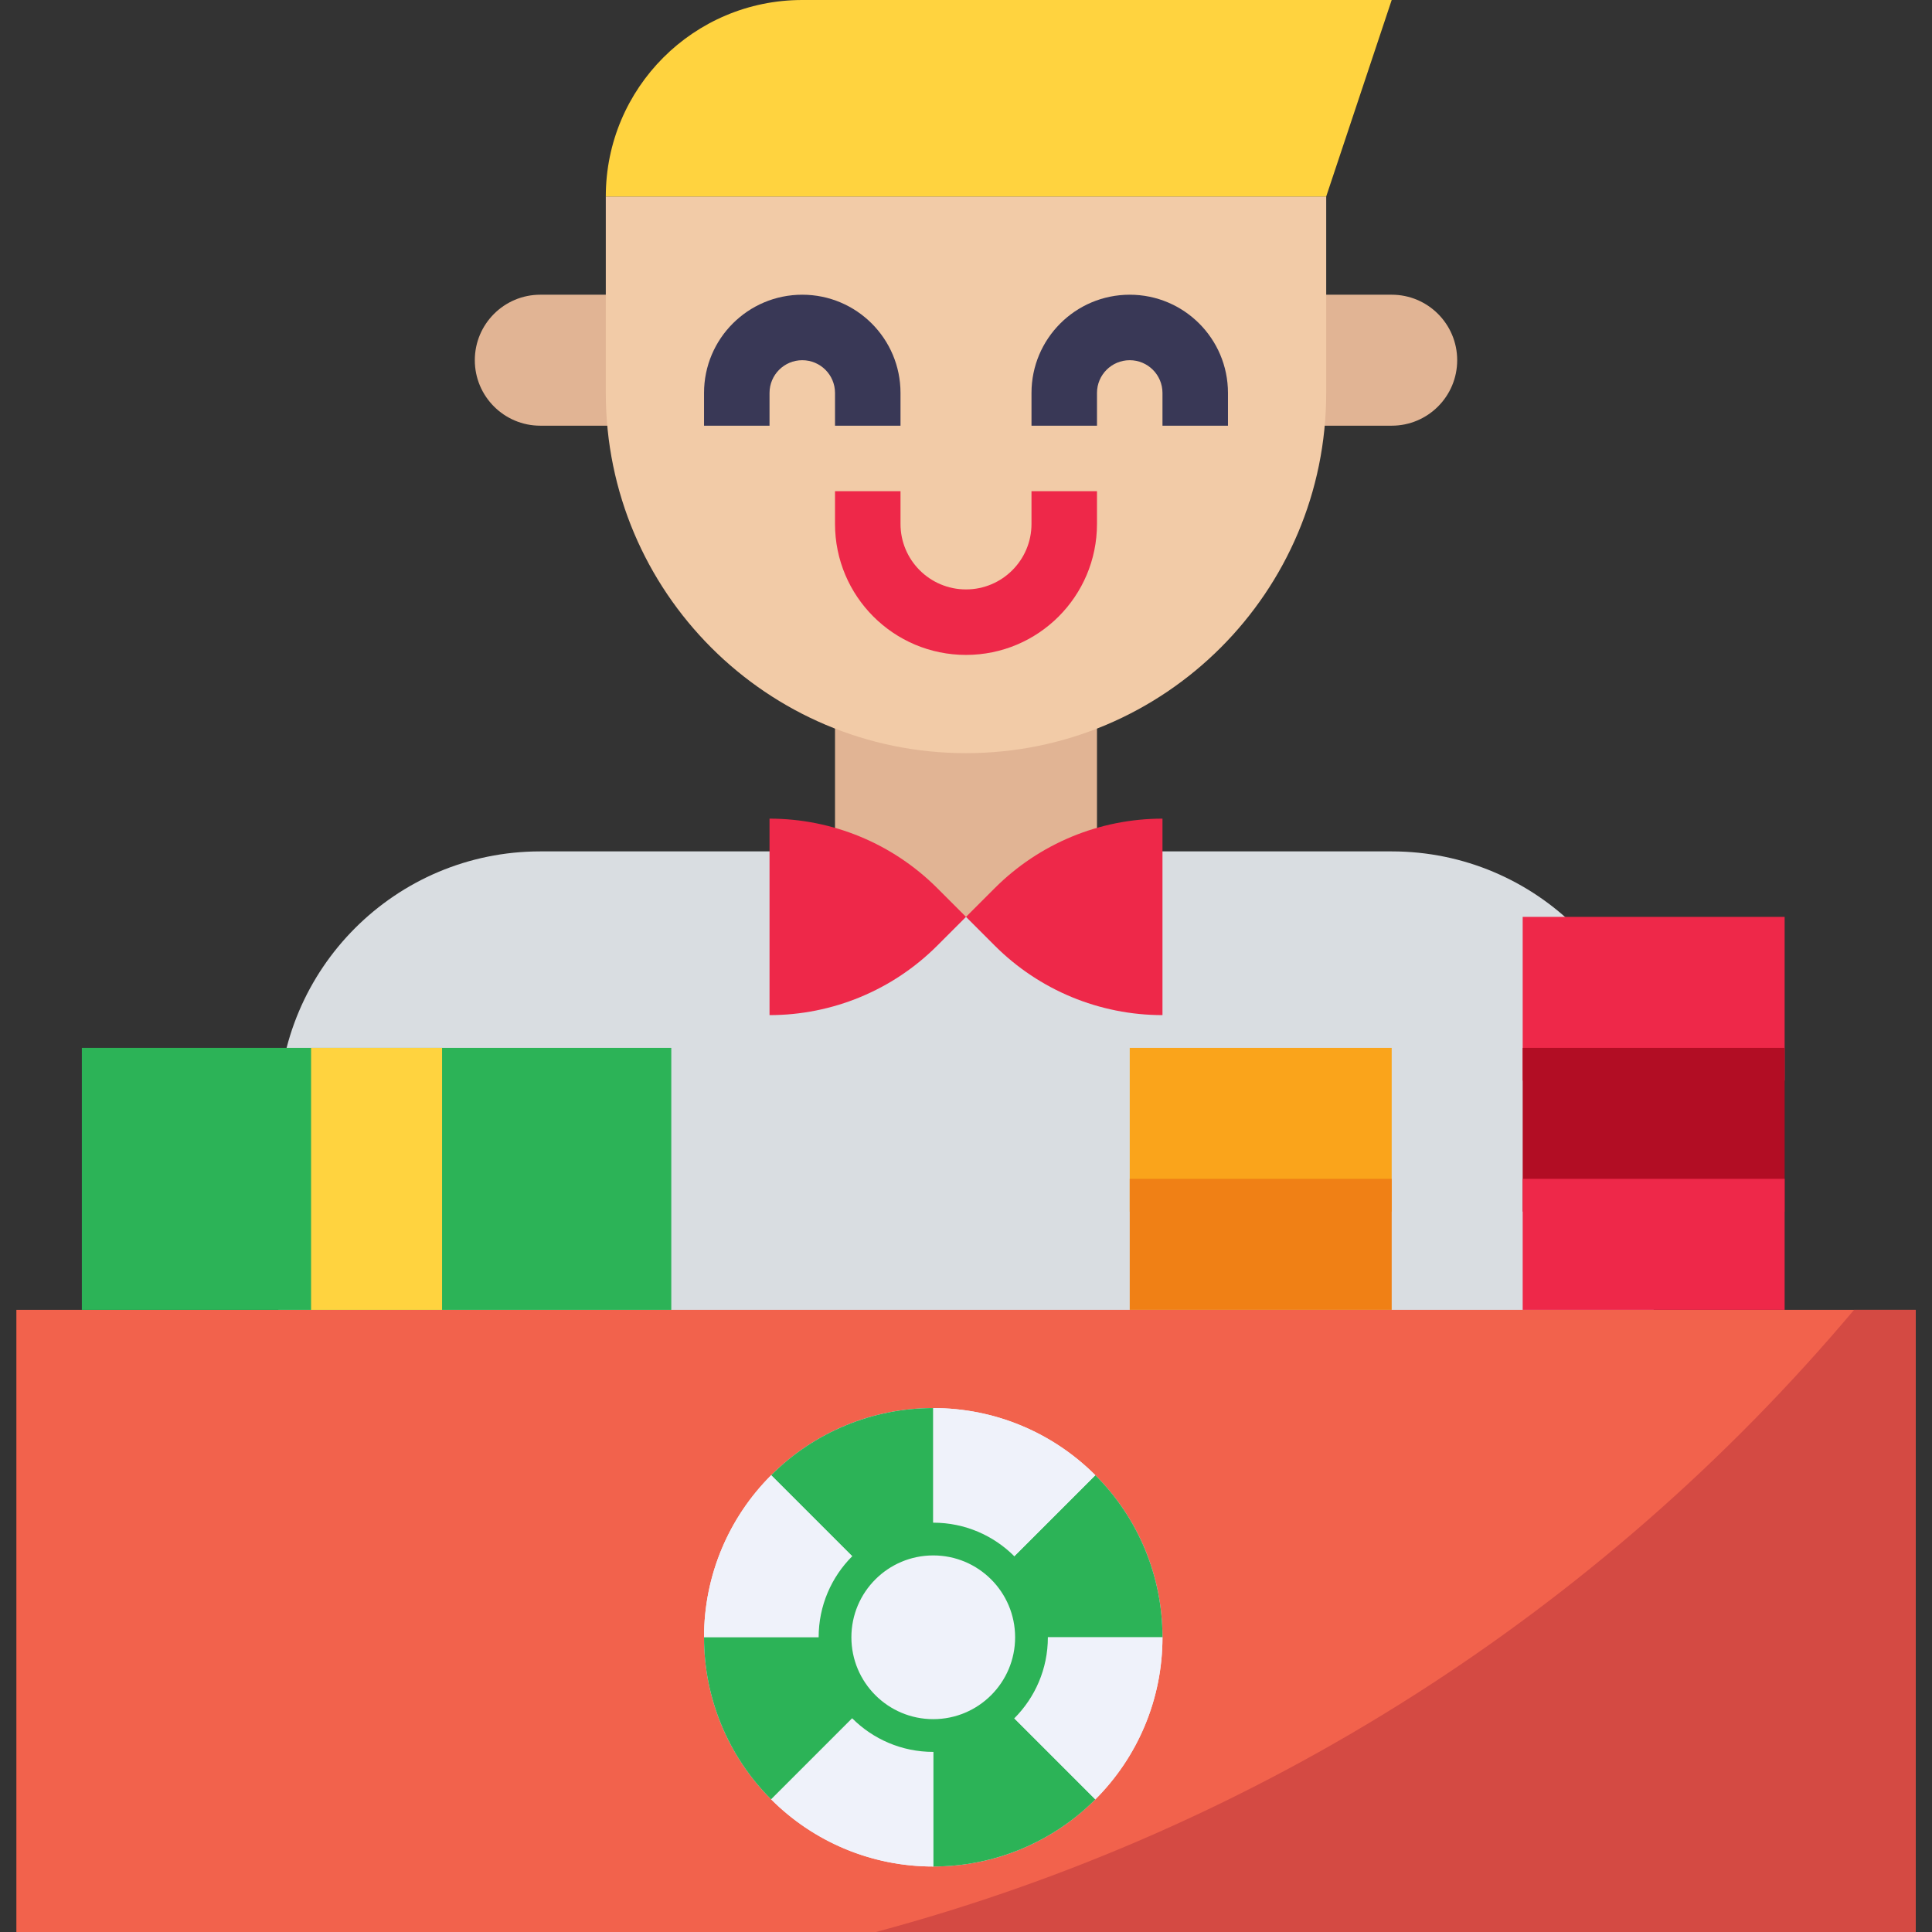 <?xml version="1.0" encoding="iso-8859-1"?>
<!-- Generator: Adobe Illustrator 19.0.0, SVG Export Plug-In . SVG Version: 6.00 Build 0)  -->
<svg version="1.1" id="Capa_1" xmlns="http://www.w3.org/2000/svg" xmlns:xlink="http://www.w3.org/1999/xlink" x="0px" y="0px"
	 viewBox="0 0 472 472" style="enable-background:new 0 0 472 472;" xml:space="preserve">
<rect x="0" y="0" width="472" height="472" fill="#333333" stroke="none"/>
<g>
	<path style="fill:#E1B494;" d="M156,104h-24c-8.837,0-16-7.163-16-16s7.163-16,16-16h24V104z"/>
	<path style="fill:#E1B494;" d="M316,104h24c8.837,0,16-7.163,16-16s-7.163-16-16-16h-24V104z"/>
</g>
<path style="fill:#D9DDE1;" d="M132,208c-35.346,0-64,28.654-64,64v136h336V272c0-35.346-28.654-64-64-64H132z"/>
<path style="fill:#E1B494;" d="M204,176h64v48h-64V176z"/>
<path style="fill:#F2CBA7;" d="M324,96V48H148v48c0,48.601,39.399,88,88,88S324,144.601,324,96z"/>
<g>
	<path style="fill:#393856;" d="M220,104h-16v-8c0-4.418-3.582-8-8-8s-8,3.582-8,8v8h-16v-8c0-13.255,10.745-24,24-24
		s24,10.745,24,24V104z"/>
	<path style="fill:#393856;" d="M300,104h-16v-8c0-4.418-3.582-8-8-8s-8,3.582-8,8v8h-16v-8c0-13.255,10.745-24,24-24
		s24,10.745,24,24V104z"/>
</g>
<g>
	<path style="fill:#EE2849;" d="M236,160c-17.673,0-32-14.327-32-32v-8h16v8c0,8.837,7.163,16,16,16c8.837,0,16-7.163,16-16v-8h16v8
		C268,145.673,253.673,160,236,160z"/>
	<path style="fill:#EE2849;" d="M188,200v48c15.366,0.001,30.102-6.103,40.968-16.968L236,224l-7.032-7.032
		C218.102,206.103,203.366,199.999,188,200z"/>
	<path style="fill:#EE2849;" d="M284,200v48c-15.366,0.001-30.102-6.103-40.968-16.968L236,224l7.032-7.032
		C253.898,206.103,268.634,199.999,284,200z"/>
</g>
<path style="fill:#FFD33F;" d="M148,48h176l16-48H196C169.49,0,148,21.49,148,48z"/>
<path style="fill:#F2624C;" d="M4,472V320h464v152"/>
<path style="fill:#D44A43;" d="M213.976,472H468V320h-15.04C390.737,393.936,307.319,446.992,213.976,472z"/>
<path style="fill:#2CB357;" d="M20,256h144v64H20V256z"/>
<path style="fill:#FFD33F;" d="M76,256h32v64H76V256z"/>
<path style="fill:#FAA41B;" d="M276,256h64v40h-64V256z"/>
<path style="fill:#EE2849;" d="M372,224h64v40h-64V224z"/>
<path style="fill:#F08015;" d="M276,288h64v32h-64V288z"/>
<path style="fill:#B20D24;" d="M372,256h64v40h-64V256z"/>
<path style="fill:#EE2849;" d="M372,288h64v32h-64V288z"/>
<circle style="fill:#EFF2FA;" cx="228" cy="400" r="56"/>
<path style="fill:#2CB357;" d="M228,376v-32c-14.856-0.017-29.106,5.885-39.6,16.4l22.632,22.632
	C215.527,378.524,221.634,375.993,228,376L228,376z"/>
<path style="fill:#EFF2FA;" d="M211.032,383.032L188.4,360.4c-10.515,10.494-16.417,24.744-16.4,39.6h32
	C203.993,393.634,206.524,387.527,211.032,383.032L211.032,383.032z"/>
<path style="fill:#2CB357;" d="M252,400h32c0.017-14.856-5.885-29.106-16.4-39.6l-22.632,22.632
	C249.476,387.527,252.007,393.634,252,400L252,400z"/>
<path style="fill:#EFF2FA;" d="M244.968,383.032L267.6,360.4c-10.494-10.515-24.744-16.417-39.6-16.4v32
	C234.366,375.993,240.473,378.524,244.968,383.032L244.968,383.032z"/>
<path style="fill:#2CB357;" d="M228,424v32c14.856,0.017,29.106-5.885,39.6-16.4l-22.632-22.632
	C240.473,421.476,234.366,424.007,228,424L228,424z"/>
<path style="fill:#EFF2FA;" d="M252,400c0.007,6.366-2.524,12.473-7.032,16.968L267.6,439.6c10.515-10.494,16.417-24.744,16.4-39.6
	L252,400z"/>
<path style="fill:#2CB357;" d="M204,400h-32c-0.017,14.856,5.885,29.106,16.4,39.6l22.632-22.632
	C206.524,412.473,203.993,406.366,204,400L204,400z"/>
<path style="fill:#EFF2FA;" d="M211.032,416.968L188.4,439.6c10.494,10.515,24.744,16.417,39.6,16.4v-32
	C221.634,424.007,215.527,421.476,211.032,416.968L211.032,416.968z"/>
<path style="fill:#2CB357;" d="M228,428c-15.464,0-28-12.536-28-28s12.536-28,28-28s28,12.536,28,28S243.464,428,228,428z M228,380
	c-11.046,0-20,8.954-20,20s8.954,20,20,20c11.046,0,20-8.954,20-20S239.046,380,228,380z"/>
<g>
</g>
<g>
</g>
<g>
</g>
<g>
</g>
<g>
</g>
<g>
</g>
<g>
</g>
<g>
</g>
<g>
</g>
<g>
</g>
<g>
</g>
<g>
</g>
<g>
</g>
<g>
</g>
<g>
</g>
</svg>
